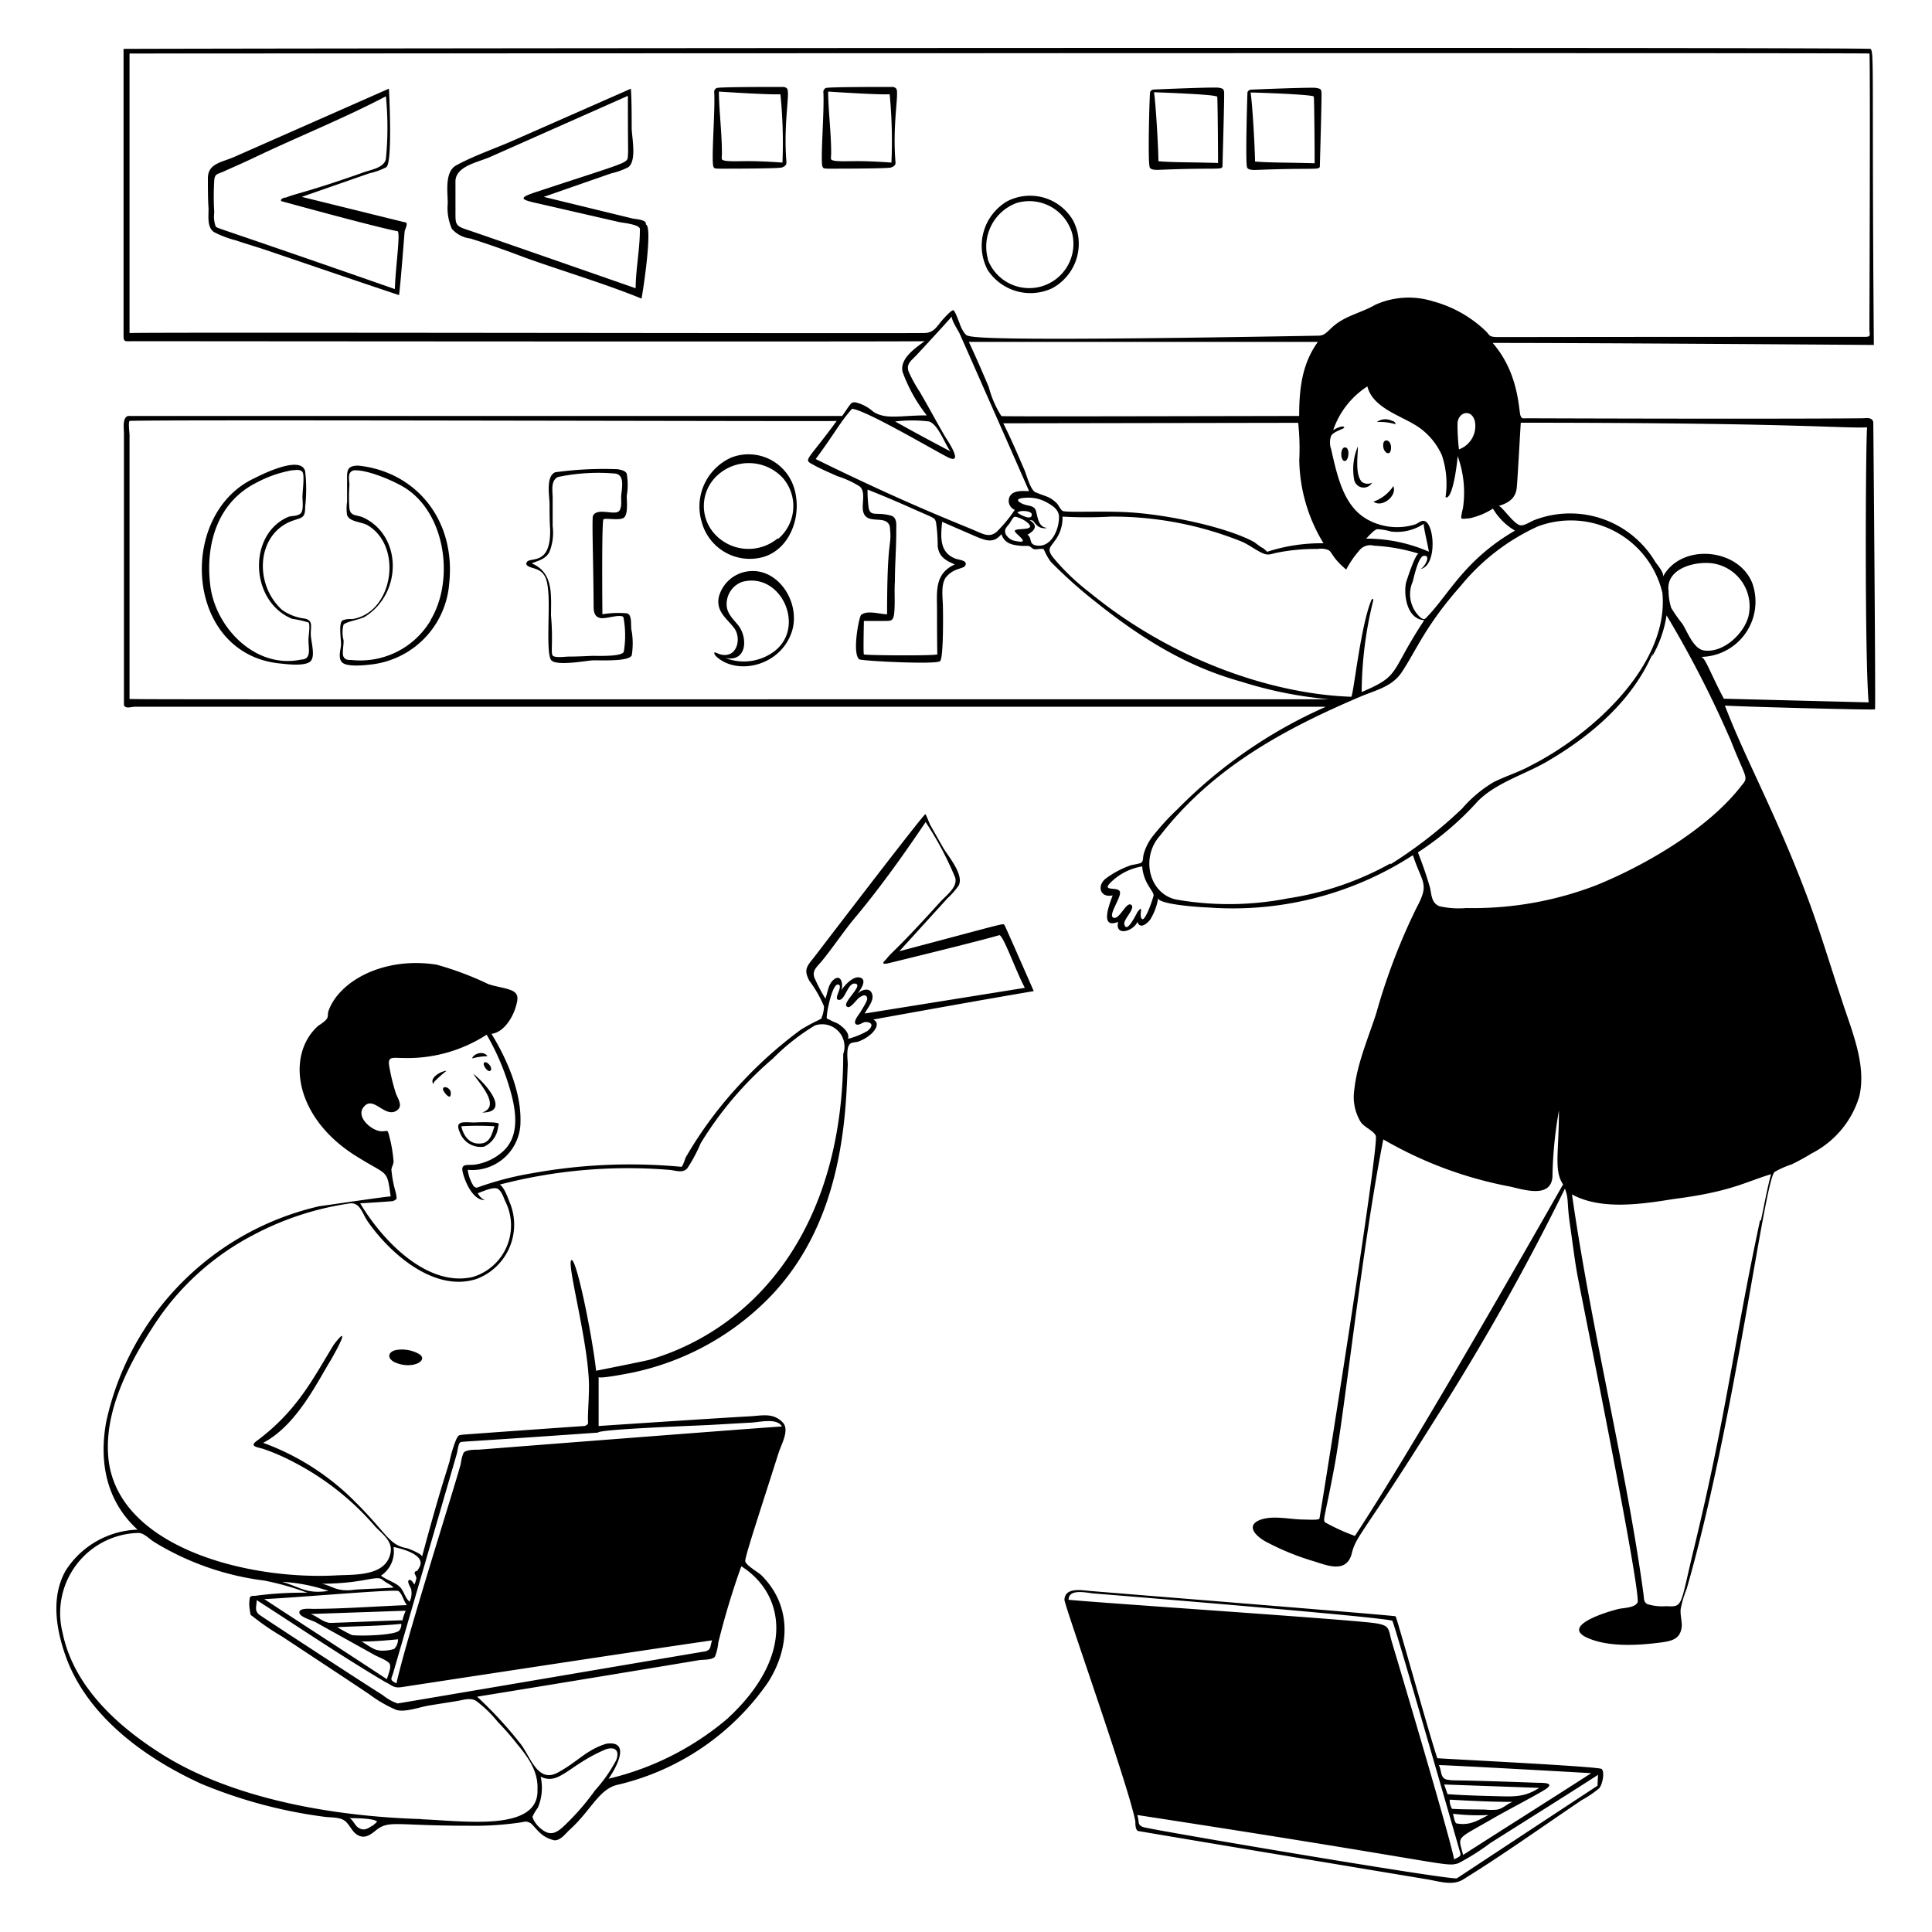 <svg xmlns="http://www.w3.org/2000/svg" viewBox="0 0 200 200" height="320" width="320"><g fill="#000000"><path d="M45.09 111.85a11.15 11.15 0 0 1 1.14-1c-.5 0-1.83.69-1.37 1.38a.59.59 0 0 1 .23-.38zm3.77-2.28a6.65 6.65 0 0 1 1.6-.23c-.34-.57-1.37-.34-1.6.23zm.14 1.6c.62 1 2.91 3.34.91 4 3.09 0 .2-3.17-.91-4zm-3.11 1.71c.13.28.83 1.15.77.23-.02-.57-.97-.82-.77-.23zm4.23-2.88c-.23.23.46 1.15.68.8s-.45-1.01-.68-.8zm0 8.7a2.54 2.54 0 0 0 1.43-1.92c.07-.5.26-.5-.43-.58a17.36 17.36 0 0 0-2 0c-1 0-2.14-.29-1.5 1.06a2.28 2.28 0 0 0 2.5 1.44zm-2.36-2.11a28 28 0 0 1 3.43 0c-.24.66-.36 1.48-1.14 1.74-1.94.41-2.29-1.74-2.29-1.74zm-4.5 23.51a3.63 3.63 0 0 0-2.29-.34c-.77.18-.93.78-.21 1.21 1.87.93 3.84-.19 2.5-.87zM66.85 23.23c.16-.49-1.07-.54-1.41-.62l-9.15-2.23 7-2.44a7 7 0 0 0 1.76-.64c.89-.68.35-3.13.34-4.05 0-1.35 0-2.77-.08-4.07l-12.19 5.37c-1.93.85-4 1.54-5.86 2.55-1.26.64-.91 2.8-.91 3.95a5.3 5.3 0 0 0 .43 2.64 3 3 0 0 0 1.91 1c1.93.6 3.82 1.28 5.72 2 4 1.43 8.12 2.64 12 4.22.18-.91 1.18-7.51.44-7.68zm-.61.56c0 2-.42 4-.44 6.05 0 0-16.37-5.71-17.51-6.08s-1.14-.6-1.14-1.71v-3.34c.08-1.52 2.34-1.92 3.54-2.44L65 9.92c0 6.61.05 5.39 0 6.2s.18.56-9.48 3.75c-1.94.64-1.66.79.35 1.23l8.28 1.9c.52.09 2.24.27 2.09.79zm42.66 6.06a5.23 5.23 0 0 0 2.2-7 5.15 5.15 0 0 0-6.86-2 5.35 5.35 0 0 0-2 7.09 5.29 5.29 0 0 0 6.66 1.91zm-6.62-3a4.81 4.81 0 0 1 3-5.85 4.62 4.62 0 0 1 5.72 3.2 4.58 4.58 0 0 1-8.76 2.62zm41.85 16.73a1.52 1.52 0 0 0-1.6.11 5.56 5.56 0 0 1 1.94.23.37.37 0 0 0-.34-.34zM141 49.9c-.75-.73-.43-2.76-.43-3.69a6 6 0 0 0-.39 3.43 1 1 0 0 0 1.86.32 1 1 0 0 1-1.04-.06zm3-3.58c0-.88-.89-1-.81-.14.02.7.81 1.17.81.14zm-1.82 5.61c.89.67 2.47-.59 2.06-1.61a4.06 4.06 0 0 1-2.06 1.61zm-2.89-5.61c-.56-.1-.57 1.32-.12 1.4s.61-1.31.12-1.4zm5.18 121c-.1-.1-33.71-2.78-31.55-2.62-.92-.07-2.68-.43-2.73.92.19 1.13 6.73 19.53 7.34 22.93 0 .29 0 .85.28 1 .11 0-1.62-.25 29.94 5 1.21.2 2.66.7 3.73 0 4.16-2.57 8.18-5.45 12.24-8.19a11.32 11.32 0 0 0 1.83-1.24c.34-.38.6-1.74.24-2s-15.52-1-17-1.11c-.79-2.3-4.18-14.55-4.32-14.69zm-33.85-1.71c0-1.23 2-.69 2.66-.65.1 0 30.55 2.48 30.86 2.83.3.59 6.83 23.34 6.86 23.44.24.9.39.83-.47 1.25-.42-2.34-6.33-22.13-6.43-22.45-.41-1.4-.14-1.76-1.76-2-2.82-.4-27.57-2.03-31.72-2.42zm40.17 23.15c-.19 0-.33-.82-.37-1a21.39 21.39 0 0 0 3.67.13c-1.18.6-1.95 1.11-3.3.87zm-.48-1.51a1.82 1.82 0 0 1-.24-.95c2.18.12 4.35.23 6.52.23-.56.19-1 .69-1.6.8a6.22 6.22 0 0 1-1.22 0c-1.14-.03-2.31-.01-3.46-.08zm-.46-1.52-.35-1 9.84.35c-1.54 1-2.68.9-4.43.86s-3.38-.09-5.06-.21zm15.53-.88c-16 10.53-14.48 9.55-14.59 9.6-1.49.07-31.43-5-32.45-5.31-.64-.26-.35-.43-.61-1.25 32.6 5 31.79 5.41 33.22 5a23.93 23.93 0 0 0 3.33-2.1c3.72-2.35 7.45-4.68 11.15-7.06-.02.41-.05.77-.05 1.12zm-.66-1.29c-4.41 2.84-8.85 5.63-13.26 8.46-.52-2.06-.84-1.49 3.19-3.83 1.42-.82 4.64-2.49 5.39-3 1-.7-.44-.62-1-.64-10-.37-8.12-.16-9.29-.33-.68-.21-.48-.86-.8-1.5 1.68.04 15.05.79 15.77.84zM37.07 48.2c-1.28 0-1.14.68-1.14 1.74v2a4.56 4.56 0 0 0 0 1.38c.27.73 1.47.67 2.15 1.07 3.68 2.2 2.6 9.08-1.64 9.7a2.2 2.2 0 0 0-1 .14c-.42.37-.1 2.06-.14 2.57s-.36 1.42.19 1.83 2.21.24 2.82.17a9.14 9.14 0 0 0 8.19-8.39c.71-6.64-3.5-11.61-9.43-12.21zm7.52 16a8.47 8.47 0 0 1-8.23 4.12c-.34 0-.62 0-.8-.34s.06-1.38 0-1.73a3.09 3.09 0 0 1 0-1.57c.21-.33 1.74-.53 2.29-.88 3.81-2.47 3.76-8.35-.25-10.23-.74-.31-1.31-.11-1.43-.94a15.89 15.89 0 0 1 0-2.39c0-.63-.26-1.35.45-1.55 1.35-.09 3.93 1 5.12 1.7 4.32 2.53 5.38 9.53 2.85 13.77zm-12.42 1.45c0-.84.24-1.4-.59-1.61a5.09 5.09 0 0 1-2.4-.92c-2.95-2.72-2.58-7.86 1.07-9.2 1-.36 1.35-.25 1.34-1.45a16.26 16.26 0 0 0 0-3.69c-.43-1.66-4.32.25-5.2.7-8.11 3.7-7.3 18.4 2.78 19.22.61.07 2.5.29 3-.27s0-2.11 0-2.78zm-1 2.63c-4.73 1-8.86-3.31-9.4-7.66s.79-8.69 4.83-10.68a12.35 12.35 0 0 1 3.65-1.26c.34 0 .82-.14 1.06.18s0 2 0 2.58c0 .43.14 1.4-.19 1.71s-.95.23-1.28.36c-4.2 1.79-4 8.74.4 10.55a11.25 11.25 0 0 1 1.7.38c.19.25 0 1.35 0 1.65-.07.91.43 2.19-.81 2.19zm33.59-4.8a10.12 10.12 0 0 0-2.4.11c0-.1-.09-9.67.11-9.83s1.58.14 2.07-.14.35-1.61.34-2.29a6.77 6.77 0 0 0 0-2.29c-.13-.3-.57-.42-1-.47a36.76 36.76 0 0 0-6.41.32c-1 .45-.58 2.48-.58 3.33s0 1.71.06 2.55c.09 4.08-2.3 2.7-2.46 3.54-.07.35.69.47.92.57 1.13.36 1.25 1.31 1.35 2.42.17 1.93-.26 6.5.33 7.07s3.43.06 4.13 0 3.87.18 4.18-.54a7.81 7.81 0 0 0 0-2.46c-.18-.57.15-1.89-.64-1.89zm-.19 4c-.28.54-2.77.39-3.43.42s-1.51.07-2.28.07c-.29 0-1.38.15-1.63-.09s.05-1.46-.19-4.16c0-2.13.28-4.44-2-5.4.69-.29 1.41-.42 1.82-1.15a5.33 5.33 0 0 0 .35-2.71v-2.92c0-.75-.23-1.76.54-2.16a20.26 20.26 0 0 1 6-.35c1 .22.57 1.66.55 2.44 0 .34.08 1.14-.22 1.44-.48.48-2.33-.43-2.71.53-.1.63.07 5.46.08 9.32 0 .57.1 1.11.7 1.22s2-.44 2.38-.11a10 10 0 0 1 .04 3.61zm13-8.35a3.6 3.6 0 0 0-3.17 2.71c-.26 1.5.81 2.14 1.6 3.18s.32 3.18-1.43 2.72c-.35-.09-.89-.47-.5.14C76.2 70 80.85 69 82 65.3c.87-2.95-1.42-6.47-4.43-6.17zm2.51 8.35a5.25 5.25 0 0 1-5 .63c2.28.48 2.36-2.17 1.3-3.43-.64-.77-1.29-1.35-1.14-2.45a2.43 2.43 0 0 1 1.61-2c4.02-1.06 6.65 4.77 3.23 7.25zm-4.34-20.13A5.55 5.55 0 0 0 72.63 54a5.16 5.16 0 0 0 6.31 3.68c2.83-.77 4.13-4.26 3.28-7.12a4.94 4.94 0 0 0-6.48-3.21zm4.77 8.38a4.74 4.74 0 0 1-6.64-.58 4.3 4.3 0 0 1 .54-6.07 4.8 4.8 0 0 1 6.63.4 4.45 4.45 0 0 1-.49 6.31z"></path><path d="M194.1 73.43c.08-.08-.17-29.68-.18-29.77-.18-.48-.63-.37-1.14-.36-9.7.09-34.69 0-34.69 0-.53 0-.54.08-.71-.33-.19-.94-.26-4.48-2.86-7.47 11.58 0 39.46.21 39.46.21-.26-31.87.16-30.64-.58-30.66C184.79 4.87 24 5 12.79 5.06v29.62c0 .75.09.65 1 .64 0 0 79.78.07 81.93 0-1 .73-2.58 1.8-2.29 3.16A16 16 0 0 0 95.94 43c-2.78 0-4.24.47-5.55-.39a4.26 4.26 0 0 0-1.79-.95c-.45-.07-.51.13-.79.48 0 0-.61.92-.64.92H13.26c-.61.17-.43 1.26-.43 1.86v28.07c.19.42.68.18 1.15.17h123.28a49.61 49.61 0 0 0-15.35 10.59 25.57 25.57 0 0 0-2.72 3 5.43 5.43 0 0 0-.81 1.72c-.09.39 0 .7-.29.87a6.18 6.18 0 0 1-.93.2 9.57 9.57 0 0 0-2.72 1.43c-.89.72-.58 2 .74 1.72-.23.67-1.46 3.56.57 2.74-.37 1.54 1.56 1 2 0 .27.84 1.07.12 1.34-.27a6.06 6.06 0 0 0 .81-2.22c-.14.71 4.73 1 5.16 1a34.29 34.29 0 0 0 21.2-5.41c1 3 1.74 2.91.37 5.46a64.07 64.07 0 0 0-4.15 10.87c-.82 2.56-2 5.24-2.28 7.93a5 5 0 0 0 .66 3.36c.38.55 1.32.89 1.56 1.42.4.88-5.77 39.45-5.83 39.63s-1.14.11-1.68.1c-1.35 0-3.24-.49-4.57.08-1.53.69 0 1.88.85 2.29a26.16 26.16 0 0 0 4.78 1.94c1.4.44 3.3 1.25 3.92-.63.5-2.09.95-1.71 8.64-14A247.59 247.59 0 0 0 162 123.05c.43 1.11.17 1.37.54 3.83.24 1.67.44 3.34.73 5 .46 2.49 6.35 31.43 6.27 33.94-.18.59-1.34.62-1.89.72-.89.19-6.21 1.71-3.34 3 2.21 1 5.37.79 7.69.48 1.14-.16 2-.38 2.1-1.73 0-.57-.17-1.14-.12-1.7a11.32 11.32 0 0 1 .63-2.13c4.95-17.18 8-42.07 9.09-43.14a9.53 9.53 0 0 1 1.76-.78 22.19 22.19 0 0 0 2.08-1.14 9.78 9.78 0 0 0 4.93-5.89c.8-3.36-.87-7-1.87-10.18-1.15-3.43-2.16-6.86-3.44-10.29-3.22-8.64-6.47-14.42-8.6-20 1.44.11 15.44.48 15.54.39zm-39.55-20.78a6.39 6.39 0 0 0 2.28 2.28c-5.16 3-6.79 6.49-9 8.82-.33.34-.36.48-.81.15a3.24 3.24 0 0 1-.78-3.68c.14-.51.59-2.61 1.14-2.68.87-.11 0 1.33-.39 1.38 1.88-.27 1.5-5.06.34-5-.27 0-.56.26-.81.36A6.31 6.31 0 0 1 142 54c-2.76-1.23-3.47-4.25-4.2-7.5a2.07 2.07 0 0 1 0-1.39c.23-.38.94-.59 1.35-.81 0-.41-1.05.15-1.14.23a8.75 8.75 0 0 1 3.54-4.53c.59 2.34 3.7 3.06 5.42 4.3a7.06 7.06 0 0 1 2.29 2.82 9.26 9.26 0 0 1 .38 4.34c.75.41 1.25-3.79 1.25-4.26a11 11 0 0 1 .58 5.22c0 .17-.29 1.14-.18 1.24s.56 0 .81 0a7.31 7.31 0 0 0 2.45-1.01zm-12.62 9.56c-1.1 2.7-1.82 9.76-2.05 9.92-8.28-.29-18.59-3.84-27.06-10.78a23.62 23.62 0 0 1-3.82-3.66c-.66-.89-.28-1 .23-1.76a3.86 3.86 0 0 0 .76-2.45 45.41 45.41 0 0 0 5 0 35.71 35.71 0 0 1 13.56 2.59c.77.33 1.46.9 2.21 1.22.54.22.78.07 1.41-.07a20.16 20.16 0 0 1 4.24-.39 1.94 1.94 0 0 1 1.14.13c.37.24.39.82 1.81 2a10 10 0 0 1 1.31-1.92 1.45 1.45 0 0 1 1.56-.55 18.84 18.84 0 0 1 4.65.83c-.35-.1-1.27 2.8-1.33 3-.26 1.31.1 3.78 1.89 3.88-3.64 5.49-2.34 5.68-6.48 7.44a40.11 40.11 0 0 1 1.19-9.45c.05-.33-.15-.19-.22.02zm-35.58-6.85c.79-.45 1.15-.94.24-1.51.45 0 .32.1.64.42a1.16 1.16 0 0 0 1.2.37c-.88 0-1-1-1.14-1.57-.16-.85-.79-.6-1.49-.94-.88-.43-.18-.58.37-.6a3.89 3.89 0 0 1 2.21.49c.61.34 1.22.73 1.25 1.48 0 1.57-1 3.38-2.55 2.92-.55-.22-.25-.72-.71-1.06zm-1.3-.35c.2.36 1.69 1.32.12 1a1.37 1.37 0 0 1-1.07-.74c-.18-.48.11-.71.4-1.07.11-.15.33-.61.5-.69s.86.23 1.15.43c1.61 1.17-1.3.61-1.08 1.06zm.26-1.93c.22-.3 1.46-.21 1.49.14.08.76-1.2.07-1.47-.15zm29.08-9.31a25 25 0 0 1 .11 3.87 17 17 0 0 0 2.51 8.6 18.08 18.08 0 0 0-5.83.88 4.59 4.59 0 0 0-.41-.36c-.36-.17-.69-.49-1-.68-2.77-1.48-8.39-2.69-12.26-3-2.84-.24-6.61 0-7.47-.17-.25-.11-.45-.61-.65-.82-.79-.75-1.08-.65-2.26-1.16-.51-.37-.83-1.68-1.08-2.28-.71-1.64-1.39-3.23-2.19-4.83zm-30.73-.7a10.59 10.59 0 0 1-1.3-3c-.67-1.57-1.34-3.14-2.07-4.68h36.14c-1.67 2.29-1.94 4.94-1.94 7.67-20.35.04-30.94.06-30.83.01zm37.74 12.71c.27-.26.77-.87 1.15-1a5.71 5.71 0 0 1 1.42.24 5 5 0 0 0 3.43-.8c-.12.08.51 2.61.51 2.89a16.12 16.12 0 0 0-6.53-1.35zm9.48-11.86c0-1.29 1.47-1.66 1.8-.3a2.57 2.57 0 0 1-1.65 2.9 22.66 22.66 0 0 1-.15-2.6zM13.41 34.48V5.54c.28 0 180-.09 180.11 0s0 28.42 0 28.42c0 .79.23.91-.52.91-40.87 0-37.85.05-38.36 0s-.49-.26-.84-.6a12.63 12.63 0 0 0-5.43-3.07 8.43 8.43 0 0 0-6 .35c-1.51.88-3.25 1.14-4.57 2.43-.51.46-.7.76-1.34.77-38.55.68-36.08.1-36.56-.19a3.72 3.72 0 0 1-.58-1.14c-.08-.16-.45-1.25-.63-1.3s-.83.67-1.06.92c-.67.76-.91 1.36-1.83 1.43s-82.39-.1-82.39.01zm79.25 9.15a14.72 14.72 0 0 1 3.51 0c.94.29 1.62 2.29 2.21 3.09-3.07-1.6-5.04-2.72-5.72-3.09zm5.53 3.74c1.55.71 0-1.62-.32-2.12-.91-1.55-1.75-3.14-2.66-4.69a14.88 14.88 0 0 1-1.14-2.07c-.3-.81.26-1.15.8-1.72 1.22-1.32 2.46-2.65 3.66-4 0 .5.65 1.39.86 1.87 0 0 5.78 13.09 7.14 16.2-.62 0-1.48-.12-1.93.44a1 1 0 0 0 .45 1.5 14.57 14.57 0 0 1-1.87 2.27c-.74.62-1.36.25-2.17-.09-1.71-.74-7.19-2.82-16.57-7.44 2-2.7 2.51-3.8 3.76-5.2 1.4.1 8.63 4.38 9.99 5.05zM97 67.74c-.16.16-7.49.11-7.57 0s0-3.36 0-3.46h2.13c.71 0 .89 0 1-.73.12-1.14 0-2.29.08-3.36 0-1.78.15-3.56.14-5.34 0-.53.09-1.15-.42-1.43-1.52-.49-2.21.13-2.43-.8a12.56 12.56 0 0 1-.12-1.94c1.43.57 2.84 1.16 4.25 1.79 2.86 1.28 2.68 1.08 2.84 1.63a17 17 0 0 1 .17 2.46c.14 1.08.83 1.47 1.77 1.87-2.14.97-1.84 2.86-1.84 4.82 0 4.75.06 4.67 0 4.49zm-83.59 4.58V45.06c0-.27-.15-1.31 0-1.48s72.78.06 73.2 0c-3.19 4.37-3.5 3.93-2.35 4.57.74.41 1.62.78 2.44 1.15a9.72 9.72 0 0 1 2.3 1.06c.62.54.22 1.66.33 2.46.26 1.68 2.39.34 2.78 1.67.25 2.33-.28.61-.28 9.1-.71 0-2.07-.46-2.69.07-.21.18-.95 3.94-.2 4.59.21.17 8 .57 8.38.19s.3-5.49.29-5.59c0-.91-.25-2.29.3-3.07.8-1 1.77-.86 2-1.21.31-.56-.56-.58-1-.74-1.69-.64-1.53-2.29-1.38-3.81l3.43 1.49c1.14.48 1.91.76 2.71-.22.32 1 1.14 1.14 2.11 1.22h.62c.27 0 .4.28.65.34s.73-.1 1 0a6.2 6.2 0 0 0 .73 1.31 48.08 48.08 0 0 0 4.76 4.24c6 4.8 10.59 6.95 15 8.18a42.2 42.2 0 0 0 9.09 1.81c-130.31 0-124.22.03-124.22-.07zm106 20.42c-.08.35-.87 2.74-1.21 2.38s.26-1.63-.44-.72c-.11.16-1.14 2.37-1.37 1.26-.1-.5 1.21-1.66.7-2s-1.21 1.59-1.83 1.34.94-2.23.65-2.74-2 .09-.84-1a6 6 0 0 1 3.17-1.57c.14 1.85 1.3 2.6 1.17 3.08zm24.53-3.36A31.37 31.37 0 0 1 133.32 93a31.72 31.72 0 0 1-11.33.16c-3-.43-4-4.35-1.89-6.67 5.45-7 12.75-11 21-14.49 1.52-.6 3.06-1 4-2.4 1.56-2.35 2.46-4.82 6.08-8.91a22.19 22.19 0 0 1 8-6.19 9.74 9.74 0 0 1 12.91 6.87c.71 7.34-7.09 14.56-13.64 17.89-1.24.68-2.58 1.08-3.84 1.71a13.3 13.3 0 0 0-3.25 2.73 46.48 46.48 0 0 1-7.41 5.77zM140.26 159a22.07 22.07 0 0 1-3.1-1.41c-.23-.29 0-.58.92-5.45 1.09-5.63 2.9-23 5.12-34.19a41.26 41.26 0 0 0 13.05 4.87c1.38.29 4.29 1.31 4.46-1a42.74 42.74 0 0 1 .67-6.86c0 4.37-.54 6.21.43 7.65-5.26 9.24-15.9 27.82-21.55 36.39zm41.94-32.68c-2.83 13.25-3.42 19.94-7 34.63-1.27 5.34-1 5.41-2.67 5.32a5.41 5.41 0 0 1-2-.21c-.4-.27-.32-.47-.39-1-1.74-12.83-5.4-27.38-7.41-41.42 3 1.67 7.3 1 10.54.48 5.91-.76 7.28-1.72 10.07-2.57-.43 1.6-.71 3.21-1.05 4.8zm-3.13-49.92c1.61 4.15 2 4 1.26 4.86-3.39 4.45-9.88 8.26-15.06 10.37A35.48 35.48 0 0 1 151.79 94a9.07 9.07 0 0 1-2.75-.18c-.84-.3-.84-1.14-1-1.91a38.71 38.71 0 0 0-1.26-3.67 31.07 31.07 0 0 0 6.22-5.32c1.91-1.91 4.81-2.73 7.12-4.07 4.58-2.66 8.88-6.32 11-11.29L171 68a12 12 0 0 0 1.52-4.3 110.52 110.52 0 0 1 6.55 12.73zm-6.34-15.22c-.33-2.48 3.16-3.22 4.93-2.79A4.5 4.5 0 0 1 181 63.8c-.46 1.79-2.58 3.8-4.57 3.54-1.15-.15-1.76-2-2.29-2.79a14.11 14.11 0 0 1-1.14-1.63 5.87 5.87 0 0 1-.27-1.71zm5.72 11.15C177 69.58 176.51 68 176.07 68a5.72 5.72 0 0 0 5.35-7.57c-1.38-3.69-7.39-4.28-9.29-.7.21-.39-.58-1.27-.76-1.54a10.27 10.27 0 0 0-12.51-4.36c-.46.17-1 .59-1.45.55-.7-.07-2-2.1-2.29-2 1-.29 1.74-.76 1.88-1.79.08-.52.34-5.5.43-6.83 28.38 0 33.28.6 35.85.48-.15 1.6-.26 23.61.16 28.47z"></path><path d="m41.86 23-10.62-2.62 7-2.44A6.87 6.87 0 0 0 40 17.3c.66-.51.27-8 .26-8.12l-16 7.06c-1.34.59-2.78.67-2.74 2.29 0 1 0 2.06.07 3.09 0 .82-.16 1.92.57 2.41a10.81 10.81 0 0 0 2.28.86c.93.32 1.87.59 2.81.9s10.34 3.53 14.06 4.76c.19-1.46.56-6.5.58-6.61.11-.39.43-.94-.03-.94zm-1 6.92c-19.53-6.82-18.36-6.25-18.54-6.5a3 3 0 0 1-.14-1.42 26.75 26.75 0 0 1 0-3.35c.06-.7.38-.62 1-.91 1.06-.48 2.15-.95 3.21-1.46 4.51-2.15 9.15-4 13.56-6.31a33.2 33.2 0 0 1 0 6.46c-.18 1-1.68 1.14-2.56 1.5-5.38 1.9-6.8 2.11-7.79 2.52-.41 0-.67.32-.42.39 13.06 3.57 11.91 3 12 3.12.27.3-.25 3.87-.3 5.92zM81 9c-1.62 0-6.16 0-6.77.1a.44.44 0 0 0-.29.51c.09 1.93-.28 6.37-.12 7.52.1.28 0 .33.84.33.61 0 5.92 0 6.27-.12s.5-.28.48-.57c-.33-4 .4-7.16.07-7.59-.05-.08-.2-.18-.48-.18zm0 7.83c-4-.28-4.41-.06-5.82-.17-.64-.13-.43-.09-.45-1 0-1.79-.31-4.49-.31-6.18 6.8.44 6.27.22 6.37.3a50.26 50.26 0 0 1 .21 7.08zM92.3 9c-1.63 0-6.17 0-6.78.1a.45.45 0 0 0-.28.51c.09 1.93-.28 6.37-.13 7.52.11.28 0 .33.84.33.61 0 5.92 0 6.28-.12s.5-.28.47-.57c-.33-4 .4-7.16.08-7.59A.57.57 0 0 0 92.3 9zm0 7.83c-4-.28-4.41-.06-5.82-.17-.64-.13-.42-.09-.44-1 0-1.79-.31-4.49-.31-6.18 6.79.44 6.26.22 6.37.3a50.55 50.55 0 0 1 .18 7.08zm26.7.39c0 .35.53.38 1 .36 6-.25 6.49.05 6.55-.36 0-.08.21-7.33.17-7.67s-.11-.39-.57-.47-6.62.18-6.72.19a.41.41 0 0 0-.37.26c-.06.15-.25 6.95-.06 7.69zm7-7.26c.06.1.1 6.81.09 6.91-3.18-.09-4.71-.05-6.17-.18 0-1.1-.26-5.92-.46-7.14.03 0 6.36.21 6.47.45zm3.08 7.27c0 .35.53.38 1 .36 6-.24 6.49.05 6.55-.36 0-.08.21-7.33.17-7.67s-.11-.38-.57-.46-6.61.17-6.72.18a.44.44 0 0 0-.37.26c-.02.16-.22 6.96-.06 7.69zM136 10c.06.1.1 6.8.09 6.9-3.18-.09-4.71-.05-6.17-.18 0-1.1-.26-5.92-.46-7.14.14-.02 6.47.19 6.54.42zm-32 85.79c-.26-.22.84-.42-10.9 2.68l5-5.5a7.81 7.81 0 0 0 1.14-1.3c.57-1.07-1-2.94-1.55-3.82l-1.38-2.43c-.13-.25-.4-1-.51-1.14S84.23 99.16 84.31 99.05c-.8 1-1.14 1.32-.52 2.49a12.11 12.11 0 0 1 1.51 2.64 3.37 3.37 0 0 1-.16.94c-.21.44.11.18-.38.47a18.3 18.3 0 0 0-1.85 1 43.57 43.57 0 0 0-6 5.32 41.89 41.89 0 0 0-5.91 7.88c-.09.18-.3.93-.46 1a56.65 56.65 0 0 0-15.49.67 32.39 32.39 0 0 0-5.29 1.35c-.39.13-.43.22-.71 0a4 4 0 0 1-.63-1.71 5 5 0 0 0 5.46-5c.07-3.11-1.41-6.47-3-9.08 1.32-.15 2.28-1.81 2.57-3 .17-.62.23-1.14-.4-1.45s-1.74-.42-2.53-.71a32.34 32.34 0 0 0-5.33-2C39.66 99 35.07 101.6 34 104.67c-.18.64.25.67-1.07 1.53-3.35 3-2.51 9.64 4.23 13.66 3 1.87 2.9 1.16 3.28 4 0-.08-7.21 1-7.35 1A29.24 29.24 0 0 0 11 147.16c-.77 4.18 0 8.23 3.24 11.19a9.18 9.18 0 0 0-7.45 4.25c-1.52 2.7-1 6 0 8.82C9 177.65 15 182 20.84 184.66a49.8 49.8 0 0 0 12.72 3.41c.66.1 1.71 0 2.23.5s.7 1.14 1.32 1.44 1.15 0 1.7-.45c1.47-1.2 1.81-.56 9.75-.56a33 33 0 0 0 5.26-.33c.56-.09.67-.19 1.15.09.63.59 1.05 1.44 2.43 1.75.68 0 1.15-.72 1.62-1.14 2.2-2 3-4.23 5-4.63a26.19 26.19 0 0 0 15.47-10.56c2.29-3.58 2.51-7.89-.62-11.06-.42-.41-1.55-1-1.72-1.48-.1-.31 1.45-4.95 3.44-11.21.29-.93 1.2-2.44.41-3.21-1-1-2.1-.67-3.43-.6-2 .1-12.37.78-15.6 1v-5.08c0 .26 3.77-.49 4-.56a27.78 27.78 0 0 0 14-8c5.22-5.58 7.14-12.89 7.62-20.33.08-1.15.12-2.29.17-3.44 0-.54-.21-1.8.27-2.18.19-.14.61-.13.84-.21a4.28 4.28 0 0 0 1.14-.64c.4-.29 1.23-1.22.39-1.64 5.54-1 11.07-2 16.61-2.94-.01-.04-2.94-6.71-3.01-6.81zm-63.31 28.54c.5-.21.37-.26.29-.85a12 12 0 0 1-.46-2.37c0-.31.23-.55.22-.91a14.67 14.67 0 0 0-.45-2.61c-.18-.71-.14-.48-.77-.48-1 0-2.75-1.48-1.86-2.53 1-1.23 2.2 1.23 3.43.37.67-.47.08-1.22-.12-1.8a20.19 20.19 0 0 1-.65-2.63c-.25-1.21.27-1 1.28-1a15.09 15.09 0 0 0 8.78-2.41 25.12 25.12 0 0 1 2.62 6.42c.49 2 .66 4.29-1 5.72a5.56 5.56 0 0 1-2.71 1.29c-.77.15-1.58-.19-1.41.7s1 3 2.29 3a1.6 1.6 0 0 1-.71-.72c.52-.18 1.61-.69 2.05-.46s.65 1 .8 1.31a5.56 5.56 0 0 1-3.4 7.83c-4.82 1.08-9.47-4-11.62-7.63 3.71-.23 3.3-.23 3.4-.24zM38.52 189c-.54.37-.94.57-1.52.13-.23-.17-.58-.89-.85-.92.4 0 2.61 0 2.89.37a4.23 4.23 0 0 1-.51.44zm5.11-.69c-8.84-.26-19.38-2-26.86-6.71-4.58-2.88-9.15-7-10.29-12.58a8.3 8.3 0 0 1 7.83-10.33c.64 0 1.14.65 1.75 1a28.62 28.62 0 0 0 11.3 3.93 28.69 28.69 0 0 1 4.46 1.26 36.43 36.43 0 0 0-5.42.32c-.31 0-.4 0-.53.16a3.46 3.46 0 0 0 0 1.36c.07.51 0 .39.38.68a26.23 26.23 0 0 0 2.93 2s7.59 5 9.06 6A13.57 13.57 0 0 0 41 177c.91.3 2.48-.3 3.43-.45l2.88-.46c.7-.12 1.38-.38 2 0a12.73 12.73 0 0 1 2.23 2.17 29.15 29.15 0 0 1 2 2.29c1.15 1.39 2.19 2.83 2.1 4.71.17 4.41-7.64 3.23-12.01 3.07zm-2.89-28.16c.86.15 3.28.81 2.72 2a2.56 2.56 0 0 1-.22.39c-.13.2-.28 0-.33.34a2.14 2.14 0 0 1 .2.47 3.71 3.71 0 0 1-.2.67c-.13-.13-.32-.56-.57-.45s.15.75.21.9a2 2 0 0 1-.15 1.33c-.52-.4-.57-1.2-1.14-1.64s-1.27-.62-1.82-1.05a3 3 0 0 0 1.3-2.94zm-1.49 10.69c-.57 0-1.32-.66-1.83-.91 1.26 0 2.52-.11 3.78-.23a1.38 1.38 0 0 1-.4 1 4.05 4.05 0 0 1-1.55.16zm-2.86-1.6a15.16 15.16 0 0 1-1.48-.8c2.2-.11 4.42-.11 6.63-.34a1 1 0 0 1-.21.69c-.42.49-3.98.6-4.94.47zM34.22 168c-.7 0-1.41-.7-2.06-.92l9.84-.34a5.18 5.18 0 0 0-.34 1c0-.04-6.76.26-7.44.26zm-2-1.46c-.28 0-1.27-.07-1.23.4s1.4.82 1.7 1l6.06 3.37c.35.21 1.35.56 1.57.9s-.11 1.08-.27 1.62c-4.22-2.78-8.47-5.52-12.69-8.29 4.1-.21 12.85-1 13.85-.85.41.19.59 1.14.92 1.47-3.32.13-6.62.39-9.92.39zm7.8 7.64c.77.46.89.58 1.69.45 0 0 24.52-3.75 32-4.82-.21.63-.07 1-.76 1.15-.1 0-31.69 5.38-31.79 5.38a4.84 4.84 0 0 1-1.52-.85c-2.61-1.64-12.46-8.08-12.82-8.35-.51-.46-.25-.82-.25-1.5 4.43 2.85 8.91 5.88 13.43 8.55zm-.41-10.64c.32.31.81.46 1.14.8-1.33.11-2.66.12-4 .22-1.88.28-2.35-.4-3.43-.61 4.48-.03 5.68-.95 6.28-.4zM34 164.69c-2.31.34-2.87-.38-4.8-.94a17.84 17.84 0 0 1 4.8.94zm27.56 20.7a25.08 25.08 0 0 1-2.85 3.32c-.8.79-1.54 1.52-2.59.69a2.85 2.85 0 0 1-.9-1.05c-.14-.39-.13-.16 0-.49a5.16 5.16 0 0 1 .46-.73 5.28 5.28 0 0 0 .29-3.21c1.91.94 2.88-1.2 6.74-2.83 1-.33 1.46.17 1.07 1.14a15.39 15.39 0 0 1-2.23 3.16zm13.83-7.55A29.42 29.42 0 0 1 63 184.13c.68-.95 2.43-4-.23-3.62-2.11.64-3 1.91-5.06 3s-2.79-1.66-3.83-3a42.28 42.28 0 0 0-4.49-4.87c6.2-1 21.47-3.52 22.9-3.77.42-.08 1.46 0 1.73-.39a5.47 5.47 0 0 0 .34-1.45 81.28 81.28 0 0 1 2.38-7.89c4.53 2.86 5.58 9.26-1.36 15.7zM61.92 148.3c0-.35 10.53-.73 11.59-.79l4-.23c1 0 2.85-.58 3.44.39-.63 0-31.49 2.4-31.39 2.4-.48 0-1.3 0-1.57.32a4.13 4.13 0 0 0-.29 1.15c-.68 2.53-5.58 17.88-6.66 22.72-.76-.38-.53-.41-.32-1.14l6.57-22.63c.07-.23.14-1 .33-1.15s-.62.02 14.3-1.04zm25.37-39.19c0 17.8-8.9 28.33-20 31.64-.49.14-5.58 1.15-5.58 1.15-.44-3.9-2.09-11.88-2.57-11.44s1.81 8.63 1.83 13c0 1.14-.08 2.19-.11 3.3 0 .62.13.66-.34.86-.19 0-12.54.88-12.64.9-.42.08-.39 0-.64.46a13.16 13.16 0 0 0-.7 2.29c-.5 1.7-1 3-2.85 9.87 0-.29-1.37-.81-1.53-.86-1.95-.36-2-1.45-5.44-4.86a25.88 25.88 0 0 0-9.48-6.06c3.45-1.79 5.6-6.28 7-8.56.09-.15 1.47-2.55 1.14-2.5-.15 0-.84.9-.89 1-2.14 3.51-3.75 6.75-7.87 9.83-.88.63 0 .65.73.89a22.27 22.27 0 0 1 3 1.31 28.22 28.22 0 0 1 8.51 6.72c.82.85 1.82 1.52 1.56 2.74-.5 2.38-3.63 2.2-5.53 2.29-9.39.53-23-3-23.69-12.38-.37-4.8 2.22-9.66 4.77-13.56a27.25 27.25 0 0 1 10.3-9.32 30.57 30.57 0 0 1 10-3.25c1-.07 1.22 1 1.76 1.82 2.29 3.33 6.93 7.45 11.32 6a6 6 0 0 0 3.38-8c-.2-.52-.56-1.52-1-1.76a52.66 52.66 0 0 1 17.62-1.52c.64.07 1.34.36 1.81-.18a16.22 16.22 0 0 0 1.37-2.57 36.33 36.33 0 0 1 7.47-8.77 22.22 22.22 0 0 1 4.35-3.43 2.31 2.31 0 0 1 2.94 2.95zm.5-1.57c.19-.65-.57-1.25-1-1.54-.24-.15-.54-.22-.77-.36-.45-.28-.49 0-.4-.72 0-.24.55-3.13 1.15-3s-.59 1.54.07 1.59.9-1.78 1.67-1.69c1.06.13-1.75 2.26-.68 2.44.29 0 .86-.78 1.06-.94s.77-.54.88 0c.06.28-.53 1.14-.65 1.37s-.8 1-.56 1.29.75-.17 1-.18c1 0 .69.66.11 1a8.46 8.46 0 0 1-1.88.74zm1.72-2.62c.26-.51.9-1.24.81-1.85-.14-.92-1.08-.68-1.59-.18.36-.41 1.14-1.54.22-1.71-.68-.12-1.54.84-1.85 1.33.22-.69-.06-1.77-.85-1.05-.51.45-.58 1.32-.8 1.92a16.3 16.3 0 0 1-1.15-2.19c-.26-.75.32-1.14.8-1.73 1.24-1.52 2.29-3.15 3.58-4.66 2.55-3.08 4.91-6.38 7.14-9.7a33.76 33.76 0 0 1 3.05 5.72c.32 1-.91 1.85-1.53 2.54-4.76 5.25-4.85 5-5.59 5.92-.08.11-.82.69.32.41 12.76-3.12 11.3-2.91 11.4-2.88.44.14 1.63 3.56 2.62 5.45z"></path></g></svg>